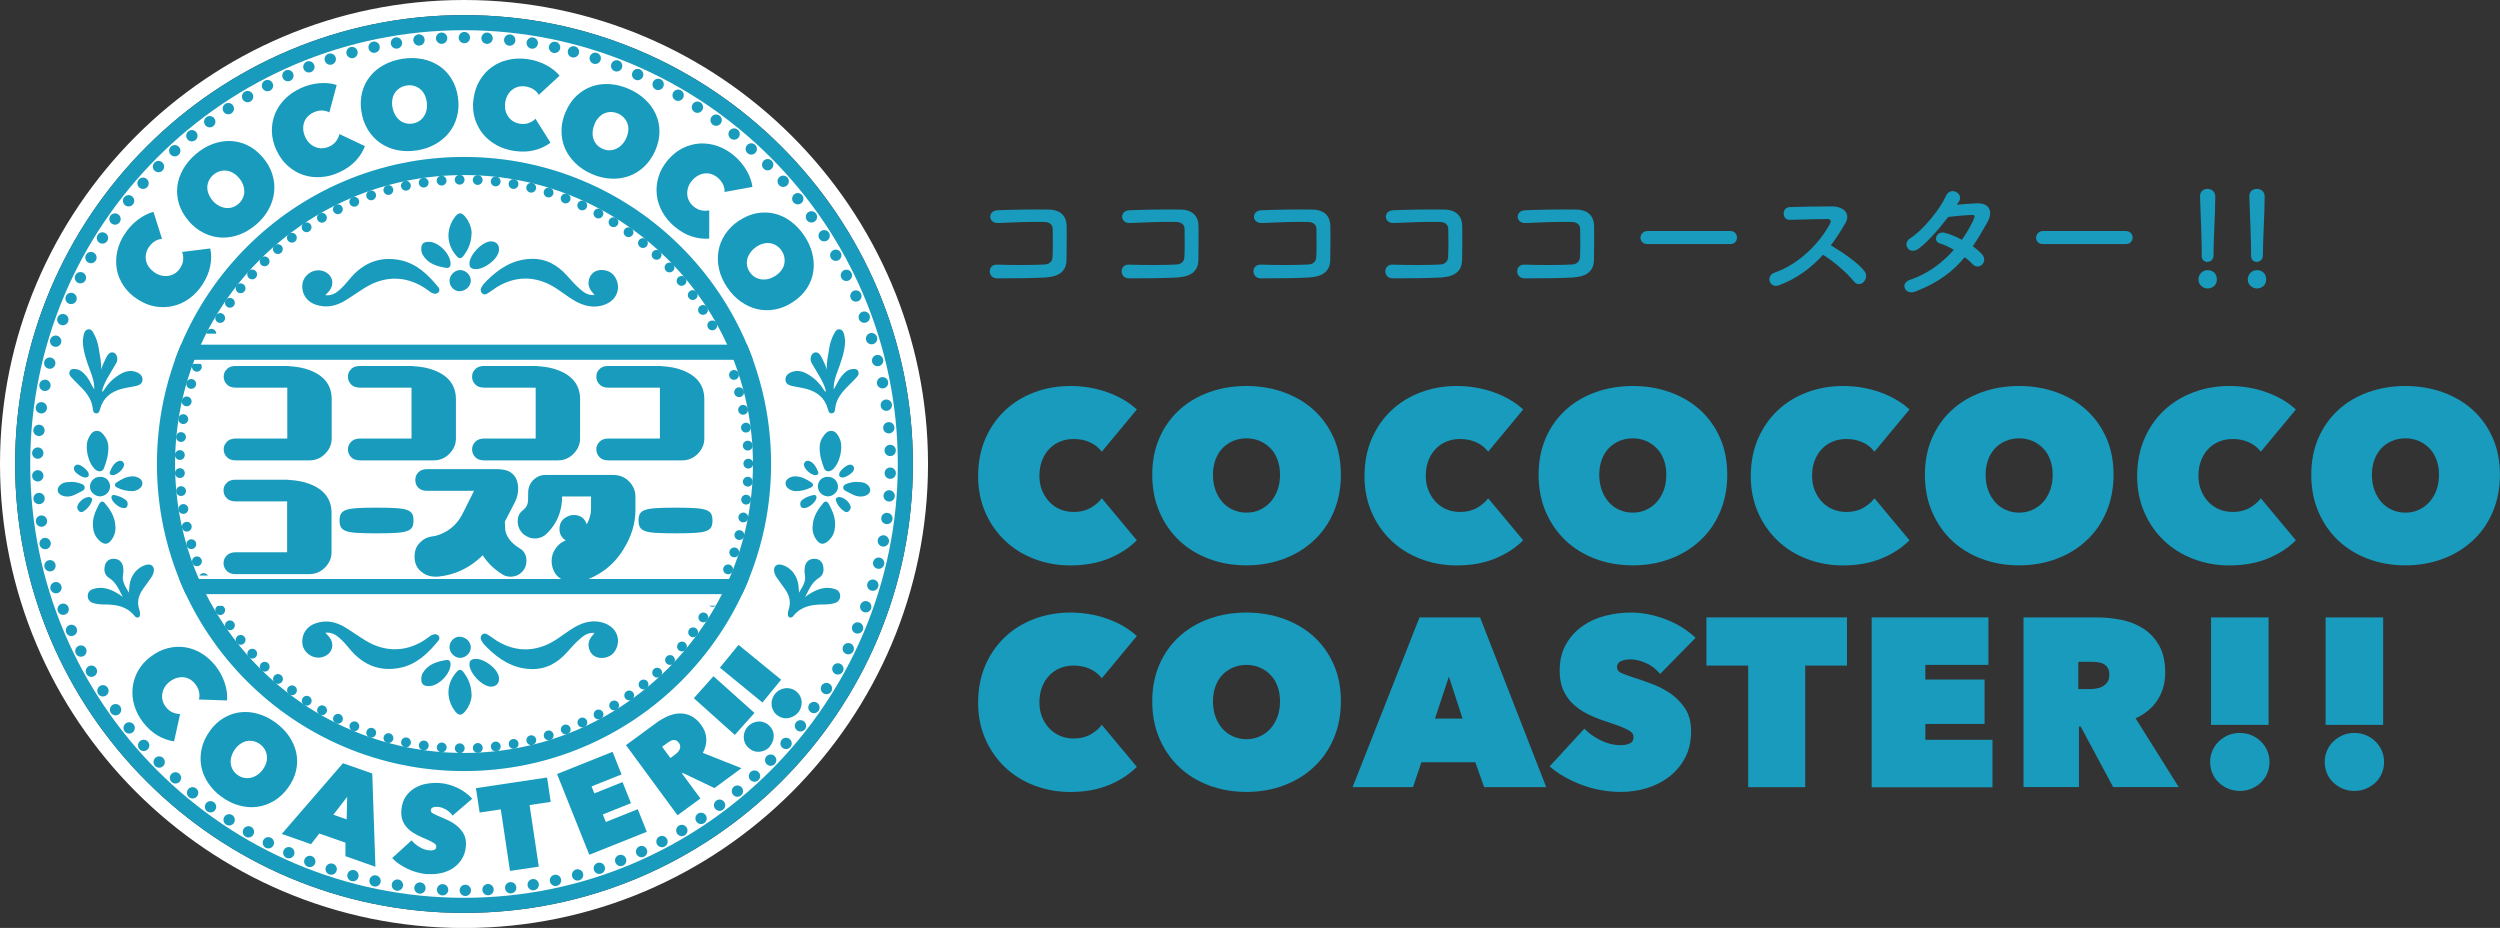 <?xml version="1.0" encoding="UTF-8"?> <svg xmlns="http://www.w3.org/2000/svg" xmlns:xlink="http://www.w3.org/1999/xlink" id="b" width="331.03" height="122.87" viewBox="0 0 331.03 122.87"><rect x="0" y="0" width="331.03" height="122.87" fill="#333333" stroke="none"/><defs><style>.g,.h,.i,.j{fill:none;}.h{stroke-dasharray:0 2.39;stroke-width:1.3px;}.h,.j{stroke:#189bbc;stroke-linecap:round;stroke-linejoin:round;}.i{stroke:#fff;stroke-miterlimit:10;stroke-width:4px;}.j{stroke-dasharray:0 3.01;stroke-width:1.5px;}.k{fill:#fff;}.l{fill:#189bbc;}.m{clip-path:url(#d);}</style><clipPath id="d"><circle class="g" cx="61.44" cy="61.44" r="40.66"></circle></clipPath></defs><g id="c"><path class="l" d="M138.57,36.74c-1.85.1-4.73.12-6.53.12-1.31,0-1.31-1.87-.02-1.82,1.87.07,5.04.07,6.34-.02.52-.04.98-.33,1.01-.98.05-1.05.05-2.83.02-3.74-.02-.58-.44-.89-1.1-.91-1.54-.05-4.29.05-6.11.14-1.36.07-1.43-1.64-.09-1.69,1.92-.09,5.06-.12,6.81-.09,1.73.04,2.34,1.06,2.34,2.23,0,1.06.02,2.92-.02,4.47-.03,1.68-1.33,2.2-2.65,2.27Z"></path><path class="l" d="M156.03,36.74c-1.85.1-4.73.12-6.53.12-1.31,0-1.31-1.87-.02-1.82,1.87.07,5.04.07,6.34-.02.52-.04.98-.33,1.01-.98.05-1.05.05-2.83.02-3.74-.02-.58-.44-.89-1.1-.91-1.54-.05-4.29.05-6.11.14-1.36.07-1.43-1.64-.09-1.69,1.92-.09,5.06-.12,6.81-.09,1.73.04,2.34,1.06,2.34,2.23,0,1.06.02,2.92-.02,4.47-.03,1.68-1.33,2.2-2.65,2.27Z"></path><path class="l" d="M173.49,36.74c-1.85.1-4.73.12-6.53.12-1.31,0-1.31-1.87-.02-1.82,1.87.07,5.04.07,6.34-.02.52-.04.98-.33,1.01-.98.05-1.05.05-2.83.02-3.74-.02-.58-.44-.89-1.1-.91-1.54-.05-4.29.05-6.11.14-1.36.07-1.43-1.64-.09-1.69,1.92-.09,5.06-.12,6.81-.09,1.73.04,2.34,1.06,2.34,2.23,0,1.06.02,2.92-.02,4.47-.03,1.68-1.33,2.2-2.65,2.27Z"></path><path class="l" d="M190.95,36.74c-1.85.1-4.73.12-6.53.12-1.31,0-1.31-1.87-.02-1.82,1.87.07,5.04.07,6.34-.02.52-.04.98-.33,1.01-.98.05-1.05.05-2.83.02-3.74-.02-.58-.44-.89-1.1-.91-1.54-.05-4.29.05-6.11.14-1.36.07-1.43-1.64-.09-1.69,1.92-.09,5.06-.12,6.81-.09,1.73.04,2.34,1.06,2.34,2.23,0,1.06.02,2.92-.02,4.47-.03,1.68-1.33,2.2-2.65,2.27Z"></path><path class="l" d="M208.41,36.74c-1.85.1-4.73.12-6.53.12-1.31,0-1.31-1.87-.02-1.82,1.87.07,5.04.07,6.34-.02.52-.04.98-.33,1.01-.98.05-1.05.05-2.83.02-3.74-.02-.58-.44-.89-1.1-.91-1.54-.05-4.29.05-6.11.14-1.36.07-1.43-1.64-.09-1.69,1.92-.09,5.06-.12,6.81-.09,1.73.04,2.34,1.06,2.34,2.23,0,1.06.02,2.92-.02,4.47-.03,1.68-1.33,2.2-2.65,2.27Z"></path><path class="l" d="M218.15,32.32c-.63,0-.93-.42-.93-.84s.33-.89.93-.89h10.96c.59,0,.89.44.89.87s-.3.86-.89.86h-10.96Z"></path><path class="l" d="M235.58,37.77c-1.27.47-1.87-1.24-.56-1.69,3.18-1.1,5.94-3.89,7.31-6.49.16-.3.09-.58-.3-.58-1.1-.02-3.51.07-5.04.1-1.05.04-1.12-1.64,0-1.69,1.27-.05,3.84-.09,5.6-.09,1.57,0,2.46,1,1.78,2.18-.59,1.03-1.22,2.03-1.94,2.97,1.45.87,3.67,2.34,4.47,3.46.7.98-.61,2.34-1.43,1.31-.85-1.06-2.65-2.65-4.08-3.51-1.54,1.71-3.42,3.12-5.81,4.03Z"></path><path class="l" d="M253.63,38.6c-1.4.54-2.08-1.1-.75-1.54,2.41-.8,4.35-2.3,5.83-3.98-.63-.38-1.27-.68-1.83-.84-.98-.26-.52-1.75.7-1.4.65.17,1.43.51,2.2.91.59-.84,1.08-1.69,1.47-2.5.33-.72.26-.8-.19-.79-.7.02-2.5.19-3.09.26-1.22,1.61-2.83,3.44-4,4.26-1.17.8-2.2-.71-1.01-1.45,1.69-1.05,4.03-4,4.66-5.5.61-1.48,2.41-.4,1.8.61-.09.14-.19.3-.31.47.85-.07,1.82-.16,2.65-.19,1.8-.05,2.11,1.2,1.43,2.44-.65,1.17-1.29,2.25-1.97,3.25.49.35.94.72,1.26,1.1.4.47.28,1.03-.03,1.33-.31.3-.84.38-1.24-.05-.26-.28-.63-.61-1.05-.94-1.55,1.87-3.51,3.39-6.51,4.54Z"></path><path class="l" d="M270.53,32.32c-.63,0-.93-.42-.93-.84s.33-.89.93-.89h10.96c.59,0,.89.44.89.87s-.3.86-.89.86h-10.96Z"></path><path class="l" d="M292.32,38.2c-.63,0-1.22-.52-1.22-1.19,0-.63.47-1.24,1.22-1.24.68,0,1.22.44,1.22,1.24,0,.86-.73,1.19-1.22,1.19ZM291.54,33.87v-.47c0-1.54-.14-4.7-.23-7.38v-.05c0-.65.49-.96.99-.96s1.03.33,1.03,1.01c0,2.04-.23,5.83-.23,7.44v.3c.02.77-.59.92-.82.92-.38,0-.75-.26-.75-.8Z"></path><path class="l" d="M298.85,38.2c-.63,0-1.22-.52-1.22-1.19,0-.63.47-1.24,1.22-1.24.68,0,1.22.44,1.22,1.24,0,.86-.73,1.19-1.22,1.19ZM298.07,33.87v-.47c0-1.54-.14-4.7-.23-7.38v-.05c0-.65.49-.96,1-.96s1.03.33,1.03,1.01c0,2.04-.23,5.83-.23,7.44v.3c.02.77-.59.92-.82.92-.38,0-.75-.26-.75-.8Z"></path><path class="l" d="M129.52,62.99c0-1.8.32-3.43.95-4.89s1.5-2.71,2.6-3.75c1.1-1.04,2.4-1.84,3.89-2.4,1.49-.56,3.08-.84,4.78-.84s3.38.28,4.92.84c1.55.56,2.84,1.32,3.87,2.27l-4.64,5.59c-.42-.55-.95-.97-1.59-1.25-.64-.29-1.34-.43-2.13-.43-.64,0-1.23.11-1.78.33-.55.22-1.03.54-1.44.97-.41.42-.74.94-.97,1.54-.23.6-.35,1.28-.35,2.02s.12,1.4.37,1.99c.24.58.57,1.08.98,1.51.41.42.89.75,1.44.97.55.22,1.13.33,1.75.33.87,0,1.61-.18,2.24-.54.62-.36,1.12-.78,1.48-1.27l4.64,5.56c-1.02,1.02-2.27,1.83-3.75,2.43-1.48.6-3.17.9-5.05.9-1.69,0-3.29-.29-4.78-.86-1.49-.57-2.79-1.38-3.89-2.43-1.1-1.05-1.97-2.3-2.6-3.75s-.95-3.06-.95-4.84Z"></path><path class="l" d="M152.57,62.86c0-1.8.32-3.42.95-4.87s1.51-2.68,2.62-3.7c1.11-1.02,2.43-1.8,3.95-2.35,1.52-.55,3.18-.83,4.95-.83s3.43.28,4.95.83c1.52.55,2.85,1.33,3.97,2.35,1.12,1.02,2,2.25,2.64,3.7.64,1.45.95,3.08.95,4.87s-.32,3.44-.95,4.92c-.63,1.48-1.51,2.75-2.64,3.79-1.12,1.05-2.45,1.86-3.97,2.43-1.52.57-3.18.86-4.95.86s-3.43-.29-4.95-.86c-1.52-.57-2.84-1.38-3.95-2.43s-1.98-2.31-2.62-3.79c-.64-1.48-.95-3.12-.95-4.92ZM160.61,62.86c0,.74.11,1.42.33,2.03.22.61.53,1.14.92,1.59.39.44.86.79,1.41,1.03.55.24,1.14.37,1.78.37s1.22-.12,1.76-.37,1.01-.59,1.41-1.03c.4-.44.71-.97.94-1.59.22-.61.33-1.29.33-2.03s-.11-1.38-.33-1.98c-.22-.6-.53-1.11-.94-1.52-.4-.41-.87-.74-1.41-.97-.54-.23-1.13-.35-1.76-.35s-1.23.12-1.78.35c-.55.23-1.02.56-1.41.97-.39.41-.7.92-.92,1.52s-.33,1.27-.33,1.98Z"></path><path class="l" d="M180.68,62.99c0-1.8.32-3.43.95-4.89s1.5-2.71,2.6-3.75c1.1-1.04,2.4-1.84,3.89-2.4,1.49-.56,3.08-.84,4.78-.84s3.38.28,4.92.84c1.55.56,2.84,1.32,3.87,2.27l-4.64,5.59c-.42-.55-.95-.97-1.59-1.25-.64-.29-1.34-.43-2.13-.43-.64,0-1.23.11-1.78.33-.55.22-1.03.54-1.44.97-.41.42-.74.94-.97,1.54-.23.6-.35,1.28-.35,2.02s.12,1.4.37,1.99c.24.58.57,1.08.98,1.51.41.42.89.75,1.44.97.55.22,1.13.33,1.75.33.87,0,1.61-.18,2.24-.54.62-.36,1.12-.78,1.48-1.27l4.64,5.56c-1.02,1.02-2.27,1.83-3.75,2.43-1.48.6-3.17.9-5.05.9-1.69,0-3.29-.29-4.78-.86-1.49-.57-2.79-1.38-3.89-2.43-1.1-1.05-1.97-2.3-2.6-3.75s-.95-3.06-.95-4.84Z"></path><path class="l" d="M203.73,62.86c0-1.8.32-3.42.95-4.87s1.51-2.68,2.62-3.7c1.11-1.02,2.43-1.8,3.95-2.35,1.52-.55,3.18-.83,4.95-.83s3.43.28,4.95.83c1.52.55,2.85,1.33,3.97,2.35,1.12,1.02,2,2.25,2.64,3.7.64,1.45.95,3.08.95,4.87s-.32,3.44-.95,4.92c-.63,1.48-1.51,2.75-2.64,3.79-1.12,1.05-2.45,1.86-3.97,2.43-1.52.57-3.18.86-4.95.86s-3.43-.29-4.95-.86c-1.52-.57-2.84-1.38-3.95-2.43s-1.98-2.31-2.62-3.79c-.64-1.48-.95-3.12-.95-4.92ZM211.76,62.86c0,.74.11,1.42.33,2.03.22.61.53,1.14.92,1.59.39.44.86.79,1.41,1.03.55.24,1.14.37,1.78.37s1.22-.12,1.76-.37,1.01-.59,1.41-1.03c.4-.44.71-.97.94-1.59.22-.61.33-1.29.33-2.03s-.11-1.38-.33-1.98c-.22-.6-.53-1.11-.94-1.52-.4-.41-.87-.74-1.41-.97-.54-.23-1.13-.35-1.76-.35s-1.23.12-1.78.35c-.55.23-1.02.56-1.41.97-.39.41-.7.92-.92,1.52s-.33,1.27-.33,1.98Z"></path><path class="l" d="M231.83,62.99c0-1.8.32-3.43.95-4.89s1.5-2.71,2.6-3.75c1.1-1.04,2.4-1.84,3.89-2.4,1.49-.56,3.08-.84,4.78-.84s3.38.28,4.92.84c1.55.56,2.84,1.32,3.87,2.27l-4.64,5.59c-.42-.55-.95-.97-1.59-1.25-.64-.29-1.34-.43-2.13-.43-.64,0-1.23.11-1.78.33-.55.22-1.03.54-1.44.97-.41.42-.74.94-.97,1.54-.23.6-.35,1.28-.35,2.02s.12,1.4.37,1.99c.24.58.57,1.08.98,1.51.41.42.89.75,1.44.97.55.22,1.13.33,1.75.33.87,0,1.61-.18,2.24-.54.62-.36,1.12-.78,1.48-1.27l4.64,5.56c-1.02,1.02-2.27,1.83-3.75,2.43-1.48.6-3.17.9-5.05.9-1.69,0-3.29-.29-4.78-.86-1.49-.57-2.79-1.38-3.89-2.43-1.1-1.05-1.97-2.3-2.6-3.75s-.95-3.06-.95-4.84Z"></path><path class="l" d="M254.88,62.86c0-1.8.32-3.42.95-4.87s1.51-2.68,2.62-3.7c1.11-1.02,2.43-1.8,3.95-2.35,1.52-.55,3.18-.83,4.95-.83s3.43.28,4.95.83c1.52.55,2.85,1.33,3.97,2.35,1.12,1.02,2,2.25,2.64,3.7.64,1.45.95,3.08.95,4.87s-.32,3.44-.95,4.92c-.63,1.48-1.51,2.75-2.64,3.79-1.12,1.05-2.45,1.86-3.97,2.43-1.52.57-3.18.86-4.95.86s-3.43-.29-4.95-.86c-1.52-.57-2.84-1.38-3.95-2.43s-1.98-2.31-2.62-3.79c-.64-1.48-.95-3.12-.95-4.92ZM262.92,62.86c0,.74.11,1.42.33,2.03.22.61.53,1.14.92,1.59.39.44.86.79,1.41,1.03.55.24,1.14.37,1.78.37s1.22-.12,1.76-.37,1.01-.59,1.41-1.03c.4-.44.71-.97.94-1.59.22-.61.33-1.29.33-2.03s-.11-1.38-.33-1.98c-.22-.6-.53-1.11-.94-1.52-.4-.41-.87-.74-1.41-.97-.54-.23-1.13-.35-1.76-.35s-1.23.12-1.78.35c-.55.23-1.02.56-1.41.97-.39.41-.7.92-.92,1.52s-.33,1.27-.33,1.98Z"></path><path class="l" d="M282.99,62.99c0-1.8.32-3.43.95-4.89s1.5-2.71,2.6-3.75c1.1-1.04,2.4-1.84,3.89-2.4,1.49-.56,3.08-.84,4.78-.84s3.38.28,4.92.84c1.55.56,2.84,1.32,3.87,2.27l-4.64,5.59c-.42-.55-.95-.97-1.59-1.25-.64-.29-1.34-.43-2.13-.43-.64,0-1.23.11-1.78.33-.55.22-1.03.54-1.44.97-.41.42-.74.94-.97,1.54-.23.6-.35,1.28-.35,2.02s.12,1.4.37,1.99c.24.58.57,1.08.98,1.51.41.42.89.75,1.44.97.55.22,1.13.33,1.75.33.87,0,1.61-.18,2.24-.54.62-.36,1.12-.78,1.48-1.27l4.64,5.56c-1.02,1.02-2.27,1.83-3.75,2.43-1.48.6-3.17.9-5.05.9-1.69,0-3.29-.29-4.78-.86-1.49-.57-2.79-1.38-3.89-2.43-1.1-1.05-1.97-2.3-2.6-3.75s-.95-3.06-.95-4.84Z"></path><path class="l" d="M306.04,62.86c0-1.8.32-3.42.95-4.87s1.51-2.68,2.62-3.7c1.11-1.02,2.43-1.8,3.95-2.35,1.52-.55,3.18-.83,4.95-.83s3.43.28,4.95.83c1.52.55,2.85,1.33,3.97,2.35,1.12,1.02,2,2.25,2.64,3.7.64,1.45.95,3.08.95,4.87s-.32,3.44-.95,4.92c-.63,1.48-1.51,2.75-2.64,3.79-1.12,1.05-2.45,1.86-3.97,2.43-1.52.57-3.18.86-4.95.86s-3.43-.29-4.95-.86c-1.52-.57-2.84-1.38-3.95-2.43s-1.98-2.31-2.62-3.79c-.64-1.48-.95-3.12-.95-4.92ZM314.07,62.86c0,.74.11,1.42.33,2.03.22.61.53,1.14.92,1.59.39.44.86.79,1.41,1.03.55.24,1.14.37,1.78.37s1.22-.12,1.76-.37,1.01-.59,1.41-1.03c.4-.44.71-.97.94-1.59.22-.61.33-1.29.33-2.03s-.11-1.38-.33-1.98c-.22-.6-.53-1.11-.94-1.52-.4-.41-.87-.74-1.41-.97-.54-.23-1.13-.35-1.76-.35s-1.23.12-1.78.35c-.55.23-1.02.56-1.41.97-.39.41-.7.92-.92,1.52s-.33,1.27-.33,1.98Z"></path><path class="l" d="M129.52,92.99c0-1.8.32-3.43.95-4.89s1.5-2.71,2.6-3.75c1.1-1.04,2.4-1.84,3.89-2.4,1.49-.56,3.08-.84,4.78-.84s3.38.28,4.92.84c1.55.56,2.84,1.32,3.87,2.27l-4.64,5.59c-.42-.55-.95-.97-1.59-1.25-.64-.29-1.34-.43-2.13-.43-.64,0-1.23.11-1.78.33-.55.22-1.03.54-1.44.97-.41.42-.74.94-.97,1.54-.23.6-.35,1.28-.35,2.02s.12,1.4.37,1.99c.24.58.57,1.08.98,1.51.41.42.89.75,1.44.97.55.22,1.13.33,1.75.33.87,0,1.61-.18,2.24-.54.62-.36,1.12-.78,1.48-1.27l4.64,5.56c-1.02,1.02-2.27,1.83-3.75,2.43-1.48.6-3.17.9-5.05.9-1.69,0-3.29-.29-4.78-.86-1.49-.57-2.79-1.38-3.89-2.43-1.1-1.05-1.97-2.3-2.6-3.75s-.95-3.06-.95-4.84Z"></path><path class="l" d="M152.57,92.86c0-1.8.32-3.42.95-4.87s1.51-2.68,2.62-3.7c1.11-1.02,2.43-1.8,3.95-2.35,1.52-.55,3.18-.83,4.95-.83s3.43.28,4.95.83c1.52.55,2.85,1.33,3.97,2.35,1.12,1.02,2,2.25,2.64,3.7.64,1.45.95,3.08.95,4.87s-.32,3.44-.95,4.92c-.63,1.48-1.51,2.75-2.64,3.79-1.12,1.05-2.45,1.86-3.97,2.43-1.52.57-3.18.86-4.95.86s-3.43-.29-4.95-.86c-1.52-.57-2.84-1.38-3.95-2.43s-1.98-2.31-2.62-3.79c-.64-1.48-.95-3.12-.95-4.92ZM160.61,92.86c0,.74.11,1.42.33,2.03.22.61.53,1.14.92,1.59.39.44.86.79,1.41,1.03.55.24,1.14.37,1.78.37s1.22-.12,1.76-.37,1.01-.59,1.41-1.03c.4-.44.71-.97.94-1.59.22-.61.33-1.29.33-2.03s-.11-1.38-.33-1.98c-.22-.6-.53-1.11-.94-1.52-.4-.41-.87-.74-1.41-.97-.54-.23-1.13-.35-1.76-.35s-1.23.12-1.78.35c-.55.23-1.02.56-1.41.97-.39.41-.7.92-.92,1.52s-.33,1.27-.33,1.98Z"></path><path class="l" d="M187.95,81.75h8.03l8.76,22.48h-8.22l-1.17-3.3h-7.14l-1.11,3.3h-8l8.86-22.48ZM191.85,89.59l-1.84,5.56h3.65l-1.81-5.56Z"></path><path class="l" d="M214.65,104.86c-.91,0-1.81-.08-2.68-.24-.88-.16-1.73-.39-2.54-.7-.82-.31-1.58-.66-2.3-1.07-.72-.41-1.37-.87-1.94-1.37l4.6-5c.53.57,1.23,1.08,2.11,1.52s1.78.67,2.72.67c.42,0,.81-.07,1.16-.22.35-.15.52-.42.52-.83,0-.21-.06-.39-.17-.54-.12-.15-.32-.3-.62-.46-.3-.16-.7-.33-1.22-.53-.52-.19-1.17-.41-1.95-.67-.76-.25-1.49-.56-2.19-.91s-1.32-.78-1.86-1.29c-.54-.51-.97-1.12-1.29-1.83-.32-.71-.48-1.56-.48-2.56,0-1.4.29-2.59.86-3.56.57-.98,1.31-1.78,2.21-2.4.9-.63,1.91-1.08,3.03-1.35,1.12-.28,2.23-.41,3.33-.41,1.48,0,2.99.29,4.52.86,1.53.57,2.88,1.4,4.05,2.48l-4.7,4.79c-.51-.63-1.13-1.12-1.87-1.44-.74-.33-1.41-.49-2-.49-.55,0-1,.08-1.33.24-.34.16-.51.42-.51.78,0,.34.17.59.52.76.35.17.92.38,1.7.63.8.25,1.65.55,2.54.89s1.71.78,2.46,1.32c.75.54,1.37,1.2,1.86,1.98.49.78.73,1.76.73,2.92,0,1.35-.27,2.54-.81,3.54-.54,1.01-1.25,1.84-2.13,2.51s-1.87,1.16-2.97,1.49c-1.1.33-2.22.49-3.37.49Z"></path><path class="l" d="M239.04,104.23h-7.56v-16.1h-5.53v-6.38h18.61v6.38h-5.53v16.1Z"></path><path class="l" d="M247.83,81.75h15.46v6.29h-8.35v1.94h7.84v5.88h-7.84v2.1h8.89v6.29h-16v-22.48Z"></path><path class="l" d="M267.93,81.75h9.69c1.1,0,2.2.11,3.29.33,1.09.22,2.06.61,2.92,1.17.86.56,1.55,1.31,2.08,2.25.53.94.79,2.12.79,3.54s-.34,2.59-1.01,3.64-1.65,1.86-2.91,2.43l5.71,9.11h-8.68l-4.31-8.03h-.22v8.03h-7.34v-22.48ZM275.21,91.24h1.48c.25,0,.53-.02.83-.06.3-.04.59-.13.85-.27.26-.14.48-.33.66-.57.18-.24.27-.57.27-.97s-.07-.72-.22-.95c-.15-.23-.34-.41-.57-.52-.23-.12-.48-.19-.76-.22-.27-.03-.52-.05-.76-.05h-1.8v3.62Z"></path><path class="l" d="M296.58,104.73c-.55,0-1.06-.1-1.54-.3-.48-.2-.89-.47-1.25-.81-.36-.34-.64-.74-.84-1.21-.2-.47-.3-.97-.3-1.52s.1-1.03.3-1.49c.2-.47.48-.87.84-1.22.36-.35.78-.62,1.25-.83.48-.2.99-.3,1.54-.3s1.06.1,1.54.3c.48.2.89.48,1.25.83.36.35.64.76.84,1.22s.3.96.3,1.49-.1,1.06-.3,1.52-.48.87-.84,1.21c-.36.34-.78.61-1.25.81-.48.2-.99.3-1.54.3ZM292.77,81.75h7.62v14.23h-7.62v-14.23Z"></path><path class="l" d="M311.75,104.73c-.55,0-1.06-.1-1.54-.3-.48-.2-.89-.47-1.25-.81-.36-.34-.64-.74-.84-1.21-.2-.47-.3-.97-.3-1.52s.1-1.03.3-1.49c.2-.47.48-.87.84-1.22.36-.35.78-.62,1.25-.83.48-.2.99-.3,1.54-.3s1.06.1,1.54.3c.48.2.89.48,1.25.83.36.35.64.76.84,1.22s.3.96.3,1.49-.1,1.06-.3,1.52-.48.87-.84,1.21c-.36.34-.78.61-1.25.81-.48.2-.99.3-1.54.3ZM307.94,81.75h7.62v14.23h-7.62v-14.23Z"></path><path class="k" d="M61.44,2c32.83,0,59.44,26.61,59.44,59.44s-26.61,59.44-59.44,59.44S2,94.26,2,61.44,28.61,2,61.44,2M61.44,0C27.56,0,0,27.56,0,61.44s27.56,61.44,61.44,61.44,61.44-27.56,61.44-61.44S95.31,0,61.44,0h0Z"></path><path class="k" d="M61.44,119.87c-32.22,0-58.44-26.21-58.44-58.44S29.22,3,61.44,3s58.44,26.21,58.44,58.44-26.21,58.44-58.44,58.44Z"></path><path class="l" d="M61.44,4c31.67,0,57.44,25.77,57.44,57.44s-25.77,57.44-57.44,57.44S4,93.11,4,61.44,29.77,4,61.44,4M61.44,2C28.61,2,2,28.61,2,61.44s26.61,59.44,59.44,59.44,59.44-26.61,59.44-59.44S94.26,2,61.44,2h0Z"></path><g class="m"><g id="e"><circle class="h" cx="61.44" cy="61.44" r="37.64" transform="translate(-23.12 81.4) rotate(-58.28)"></circle></g><rect class="i" x="14.08" y="46.18" width="94.14" height="32.03"></rect><path class="l" d="M106.23,47.64v29.03H16.08v-29.03h90.14M108.23,45.64H14.08v33.03h94.14v-33.03h0Z"></path><path class="l" d="M38.19,48.48c1.13.06,2.07.24,2.85.55,1.92.74,2.88,2.01,2.88,3.84v5.19c0,.78-.3,1.46-.89,2.05-.57.57-1.26.85-2.05.85h-9.76c-.5,0-.89-.13-1.16-.41-.3-.3-.44-.65-.44-1.05s.15-.72.44-1.02c.28-.28.67-.41,1.16-.41h6.82v-6.74h-6.82c-.52,0-.92-.15-1.16-.41-.3-.29-.44-.63-.44-1.05s.15-.74.44-1c.24-.28.65-.41,1.16-.41h6.97Z"></path><path class="l" d="M54.64,48.48c1.13.06,2.07.24,2.85.55,1.92.74,2.88,2.01,2.88,3.84v5.19c0,.78-.3,1.46-.89,2.05-.57.57-1.26.85-2.05.85h-9.76c-.5,0-.89-.13-1.16-.41-.3-.3-.44-.65-.44-1.05s.15-.72.44-1.02c.28-.28.67-.41,1.16-.41h6.82v-6.74h-6.82c-.52,0-.92-.15-1.16-.41-.3-.29-.44-.63-.44-1.05s.15-.74.44-1c.24-.28.65-.41,1.16-.41h6.97Z"></path><path class="l" d="M71.08,48.48c1.13.06,2.07.24,2.85.55,1.92.74,2.88,2.01,2.88,3.84v5.19c0,.78-.3,1.46-.89,2.05-.57.57-1.26.85-2.05.85h-9.76c-.5,0-.89-.13-1.16-.41-.3-.3-.44-.65-.44-1.05s.15-.72.44-1.02c.28-.28.67-.41,1.16-.41h6.82v-6.74h-6.82c-.52,0-.92-.15-1.16-.41-.3-.29-.44-.63-.44-1.05s.15-.74.44-1c.24-.28.65-.41,1.16-.41h6.97Z"></path><path class="l" d="M87.53,48.48c1.13.06,2.07.24,2.85.55,1.92.74,2.88,2.01,2.88,3.84v5.19c0,.78-.3,1.46-.89,2.05-.57.57-1.26.85-2.05.85h-9.76c-.5,0-.89-.13-1.16-.41-.3-.3-.44-.65-.44-1.05s.15-.72.44-1.02c.28-.28.67-.41,1.16-.41h6.82v-6.74h-6.82c-.52,0-.92-.15-1.16-.41-.3-.29-.44-.63-.44-1.05s.15-.74.44-1c.24-.28.65-.41,1.16-.41h6.97Z"></path><path class="l" d="M38.17,63.54c1.13.06,2.07.24,2.85.55,1.92.74,2.88,2.01,2.88,3.84v5.19c0,.78-.3,1.46-.89,2.05-.57.57-1.26.85-2.05.85h-9.76c-.5,0-.89-.13-1.16-.41-.3-.3-.44-.65-.44-1.05s.15-.72.44-1.02c.28-.28.67-.41,1.16-.41h6.82v-6.74h-6.82c-.52,0-.92-.15-1.16-.41-.3-.29-.44-.63-.44-1.05s.15-.74.44-1c.24-.28.65-.41,1.16-.41h6.97Z"></path><path class="l" d="M47.31,70.56c-.65-.04-1.15-.11-1.48-.24-.35-.13-.58-.3-.69-.52-.12-.22-.18-.52-.18-.89,0-.35.06-.65.18-.87.11-.2.33-.39.69-.52.33-.11.83-.2,1.48-.24.64-.04,1.49-.06,2.55-.06s1.9.02,2.55.06c.66.04,1.15.13,1.48.24.33.13.57.3.69.52.12.24.17.52.17.87,0,.37-.05.67-.17.89-.12.22-.35.41-.69.52-.33.13-.82.2-1.48.24-.65.04-1.5.06-2.55.06s-1.92-.02-2.55-.06Z"></path><path class="l" d="M69.7,74.31c0,.37-.09.74-.31,1.09-.44.63-1.03.96-1.79.96-.42,0-.79-.11-1.09-.31-1.11-.7-1.96-1.53-2.59-2.53-1.7,1.68-3.68,2.62-5.91,2.83-.83.05-1.5-.11-2.05-.52-.72-.48-1.07-1.2-1.07-2.14,0-.7.2-1.29.65-1.77.48-.52,1.03-.81,1.68-.89.44-.04.96-.2,1.52-.48,1.11-.54,1.98-1.42,2.57-2.64l1.46-2.92h-6.21c-.5,0-.89-.13-1.15-.39-.3-.29-.42-.65-.42-1.05s.13-.74.42-1.02c.26-.28.65-.41,1.15-.41h9.17c.65,0,1.18.09,1.59.26.87.42,1.29,1.2,1.29,2.37,0,.57-.15,1.15-.43,1.74l-1.33,2.57.02.79c.04,1.05.67,1.96,1.88,2.72.65.35.96.94.96,1.75Z"></path><path class="l" d="M83.27,63.72c.57.57.87,1.26.87,2.03v1.77c0,1.77-.52,3.47-1.53,5.12-1.31,2.2-3.25,3.66-5.8,4.42-.24.07-.52.11-.83.11-.65,0-1.22-.18-1.74-.55-.54-.33-.89-.83-1.09-1.52-.07-.24-.11-.52-.11-.83,0-.59.17-1.13.52-1.63.31-.48.76-.85,1.35-1.09-.55-.33-.83-.85-.83-1.52,0-.54.17-.96.52-1.29.44-.37.89-.55,1.35-.55.89,0,1.46.41,1.74,1.24.37-.67.57-1.33.57-2.01v-1.68h-3.83c0,1.92-.65,3.53-1.94,4.82-.46.5-1.04.74-1.7.74-.5,0-.98-.18-1.46-.55-.52-.48-.78-1.05-.78-1.72,0-.59.2-1.07.61-1.4.41-.31.65-.65.72-1.02.04-.15.06-.61.06-1.4,0-.63.22-1.16.65-1.64.5-.46,1.02-.68,1.59-.68h9.02c.83,0,1.52.28,2.09.85Z"></path><path class="l" d="M86.9,70.56c-.65-.04-1.15-.11-1.48-.24-.35-.13-.58-.3-.69-.52-.12-.22-.18-.52-.18-.89,0-.35.06-.65.18-.87.11-.2.33-.39.69-.52.33-.11.83-.2,1.48-.24.64-.04,1.49-.06,2.55-.06s1.9.02,2.55.06c.66.04,1.15.13,1.48.24.33.13.57.3.69.52.12.24.17.52.17.87,0,.37-.05.67-.17.89-.12.22-.35.41-.69.52-.33.13-.82.2-1.48.24-.65.04-1.5.06-2.55.06s-1.92-.02-2.55-.06Z"></path></g><g id="f"><circle class="j" cx="61.44" cy="61.44" r="56.46" transform="translate(-13.71 105.05) rotate(-75.13)"></circle></g><path class="l" d="M61.44,23.18c21.1,0,38.26,17.16,38.26,38.26s-17.16,38.26-38.26,38.26-38.26-17.16-38.26-38.26S40.34,23.18,61.44,23.18M61.44,20.78c-22.46,0-40.66,18.2-40.66,40.66s18.2,40.66,40.66,40.66,40.66-18.2,40.66-40.66-18.2-40.66-40.66-40.66h0Z"></path><path class="l" d="M19.93,86.97c.73-.56,1.49-.95,2.28-1.14.79-.2,1.57-.24,2.33-.12.76.12,1.49.4,2.19.83.69.43,1.31.99,1.84,1.67.54.7.94,1.46,1.2,2.26s.35,1.56.29,2.28l-3.72-.13c.09-.34.09-.69.01-1.04-.08-.35-.25-.68-.49-1-.2-.26-.43-.46-.69-.62-.26-.15-.54-.25-.84-.28-.3-.03-.61,0-.93.09-.32.09-.63.26-.93.49-.3.23-.53.49-.69.77-.16.28-.26.57-.3.87-.04.3-.02.6.06.89.08.29.22.56.41.81.27.35.58.6.92.74.34.14.67.21.98.2l-.8,3.62c-.73-.09-1.45-.35-2.16-.76-.71-.41-1.36-1-1.95-1.76-.53-.69-.91-1.42-1.15-2.21-.24-.78-.31-1.56-.23-2.34.08-.78.31-1.52.7-2.23.39-.71.94-1.34,1.67-1.9Z"></path><path class="l" d="M27.79,96.78c.54-.75,1.16-1.32,1.86-1.73.7-.41,1.43-.66,2.2-.74.77-.09,1.55-.01,2.34.22.8.23,1.56.61,2.3,1.15.74.54,1.34,1.15,1.8,1.83.46.69.78,1.41.94,2.17.16.76.15,1.54-.02,2.33-.17.79-.53,1.56-1.07,2.3-.54.75-1.17,1.33-1.88,1.75-.71.42-1.45.68-2.23.78-.78.1-1.57.03-2.38-.19-.8-.22-1.57-.6-2.31-1.14-.74-.54-1.33-1.15-1.79-1.85-.46-.7-.76-1.43-.9-2.2-.14-.77-.12-1.55.06-2.36.18-.8.55-1.58,1.09-2.32ZM31.12,99.2c-.22.31-.38.62-.47.94-.09.32-.13.63-.1.93.03.3.12.59.27.85.15.27.36.5.63.69.26.19.54.32.84.38.3.06.6.06.9,0,.3-.06.59-.19.87-.37.28-.19.53-.43.75-.74.22-.3.37-.61.46-.92.09-.32.11-.62.07-.91-.04-.29-.14-.57-.29-.83-.15-.26-.36-.49-.62-.68-.26-.19-.54-.32-.84-.39-.3-.07-.59-.08-.88-.03-.29.05-.57.17-.84.35-.27.18-.52.42-.74.72Z"></path><path class="l" d="M45.41,101.06l3.88,1.36.42,12.35-3.97-1.4v-1.79s-3.46-1.21-3.46-1.21l-1.1,1.41-3.87-1.36,8.1-9.36ZM45.97,105.51l-1.83,2.37,1.76.62.07-2.99Z"></path><path class="l" d="M56.62,115.76c-.46-.04-.92-.12-1.36-.24s-.86-.27-1.27-.46c-.4-.19-.78-.41-1.13-.65-.35-.24-.66-.5-.93-.79l2.57-2.35c.24.31.58.6,1.01.87.43.26.88.42,1.36.46.22.02.42,0,.6-.06.18-.06.29-.19.3-.4,0-.11-.01-.2-.07-.28-.05-.08-.15-.17-.3-.26-.14-.09-.34-.2-.6-.32-.26-.12-.58-.26-.97-.43-.38-.16-.74-.35-1.08-.56-.34-.21-.64-.46-.89-.74-.25-.28-.45-.61-.58-.99-.13-.38-.18-.82-.13-1.33.06-.71.26-1.31.59-1.78.33-.47.74-.85,1.23-1.13.49-.28,1.02-.47,1.61-.56.58-.09,1.16-.12,1.72-.07.76.06,1.51.28,2.27.63.76.36,1.41.84,1.96,1.44l-2.61,2.24c-.23-.35-.53-.62-.89-.82-.36-.2-.7-.31-1-.34-.28-.02-.51,0-.69.06-.18.07-.28.19-.29.37-.01.17.06.31.23.41.17.1.45.24.84.4.4.17.82.35,1.26.56.44.21.84.47,1.2.78s.65.67.86,1.09c.21.42.3.93.25,1.52-.06.69-.25,1.28-.57,1.77-.32.49-.72.88-1.19,1.19-.48.3-1,.51-1.58.63-.58.12-1.16.16-1.74.11Z"></path><path class="l" d="M71.36,114.75l-3.83.57-1.22-8.15-2.8.42-.49-3.23,9.42-1.41.48,3.23-2.8.42,1.22,8.15Z"></path><path class="l" d="M73.76,102.49l7.35-2.94,1.19,2.99-3.97,1.59.37.92,3.73-1.49,1.12,2.79-3.73,1.49.4,1,4.23-1.69,1.19,2.99-7.61,3.04-4.27-10.69Z"></path><path class="l" d="M82.88,98.67l4-2.94c.45-.33.94-.62,1.46-.86s1.04-.37,1.56-.4c.52-.03,1.04.07,1.54.3.5.23.97.63,1.4,1.22.42.57.65,1.17.68,1.81.04.64-.12,1.27-.46,1.89l5.12,2.03-3.58,2.63-4.21-2.01-.09.07,2.44,3.32-3.03,2.22-6.82-9.28ZM88.76,100.38l.61-.45c.1-.08.21-.17.33-.28.11-.11.2-.23.27-.37.07-.14.1-.28.1-.44,0-.15-.06-.32-.18-.48-.12-.17-.25-.27-.38-.33-.13-.05-.26-.07-.39-.04-.13.02-.26.07-.38.14-.12.07-.23.14-.33.21l-.74.54,1.1,1.49Z"></path><path class="l" d="M91.87,92.45l2.6-2.91,5.43,4.86-2.6,2.91-5.43-4.86ZM101.95,98.85c-.19.21-.4.37-.64.49-.24.11-.48.18-.74.2-.25.02-.5,0-.75-.09-.25-.08-.47-.22-.69-.41-.2-.18-.36-.39-.47-.62-.11-.24-.17-.48-.18-.74-.01-.26.03-.51.11-.76.09-.25.22-.48.41-.69s.4-.37.64-.49c.24-.11.49-.18.74-.2.26-.02.51.01.75.1.25.08.47.21.67.39.21.19.37.4.48.63.11.24.17.48.17.73,0,.25-.03.5-.12.75-.09.25-.22.48-.41.69Z"></path><path class="l" d="M95.32,88.41l2.47-3.02,5.64,4.61-2.47,3.02-5.64-4.61ZM105.67,94.35c-.18.22-.38.39-.62.51-.23.12-.48.2-.73.24-.25.03-.5.01-.75-.06-.25-.07-.48-.2-.7-.37-.21-.17-.37-.37-.49-.6-.12-.23-.19-.47-.21-.73-.02-.26,0-.51.08-.76.08-.25.2-.49.38-.71.18-.22.38-.39.62-.51s.48-.2.73-.23c.25-.03.51,0,.76.06.25.07.48.19.69.36.22.18.39.38.51.61.12.23.19.47.21.72.02.25-.01.51-.09.76-.07.25-.2.49-.38.71Z"></path><path class="l" d="M18.23,39.64c-.78-.5-1.4-1.1-1.86-1.79-.46-.69-.76-1.41-.9-2.18-.14-.77-.12-1.56.05-2.36s.5-1.58.98-2.31c.49-.75,1.07-1.39,1.75-1.9.68-.51,1.37-.86,2.07-1.05l1.13,3.58c-.36.03-.69.14-.99.34-.3.2-.56.46-.78.8-.18.28-.3.56-.35.87-.06.3-.05.6.01.9.07.3.2.58.4.85.2.27.46.51.78.72.32.21.64.34.96.4.32.06.63.06.93,0,.3-.06.57-.18.83-.36.25-.18.46-.4.63-.67.24-.38.38-.75.39-1.12.02-.37-.03-.71-.14-1l3.72-.46c.16.73.16,1.5,0,2.31-.15.81-.5,1.63-1.02,2.45-.48.74-1.05,1.35-1.71,1.84-.67.49-1.38.82-2.15,1.01-.76.18-1.55.21-2.36.08-.81-.13-1.6-.45-2.37-.95Z"></path><path class="l" d="M24.99,29.26c-.61-.7-1.03-1.45-1.28-2.23-.24-.78-.32-1.56-.23-2.33.09-.77.34-1.53.75-2.26.41-.73.96-1.4,1.66-2,.69-.6,1.43-1.05,2.22-1.35.78-.3,1.56-.44,2.35-.42.78.02,1.54.2,2.28.55.74.35,1.41.88,2.02,1.58.61.7,1.04,1.45,1.29,2.25.25.79.34,1.59.25,2.38-.08.79-.33,1.55-.73,2.29-.4.74-.95,1.41-1.65,2.01-.7.6-1.44,1.05-2.23,1.34-.79.29-1.58.42-2.37.39-.79-.04-1.56-.23-2.31-.6-.75-.37-1.43-.9-2.04-1.6ZM28.13,26.54c.25.29.52.52.82.68.29.16.59.27.9.31.3.04.6.02.9-.07s.57-.25.82-.46c.25-.22.44-.46.57-.74.13-.28.2-.57.21-.88,0-.31-.05-.62-.17-.94-.12-.31-.31-.62-.56-.91-.24-.28-.51-.5-.8-.66-.29-.16-.59-.25-.88-.28-.3-.02-.59,0-.88.1-.29.09-.56.25-.81.46-.25.21-.44.46-.58.74-.13.28-.21.56-.22.86-.01.29.04.6.16.91.12.31.3.61.54.89Z"></path><path class="l" d="M36.61,19.91c-.39-.85-.59-1.68-.61-2.5-.02-.82.12-1.6.41-2.32.29-.73.73-1.38,1.31-1.97.58-.59,1.27-1.06,2.06-1.43.82-.38,1.65-.6,2.49-.67.85-.07,1.62,0,2.31.23l-.97,3.63c-.32-.17-.66-.25-1.02-.25-.36,0-.72.09-1.09.26-.3.14-.55.32-.76.54-.21.22-.37.48-.47.77-.1.29-.14.6-.12.93.02.33.11.67.27,1.02.16.35.36.63.6.85.24.22.5.38.79.49.29.11.58.16.89.14.31-.02.6-.09.89-.22.41-.19.72-.43.93-.74.22-.31.35-.61.42-.92l3.38,1.6c-.26.7-.67,1.35-1.23,1.95s-1.29,1.11-2.18,1.52c-.8.37-1.61.58-2.43.63-.82.05-1.61-.04-2.35-.3-.75-.25-1.42-.65-2.03-1.2-.61-.54-1.11-1.23-1.5-2.07Z"></path><path class="l" d="M47.85,14.76c-.14-.92-.1-1.78.11-2.57s.56-1.49,1.05-2.09c.49-.61,1.1-1.11,1.84-1.51.74-.4,1.56-.67,2.47-.81.91-.14,1.78-.12,2.6.04.82.16,1.56.46,2.21.89.65.43,1.2,1,1.63,1.69.44.69.73,1.5.87,2.42.14.92.1,1.78-.11,2.59s-.56,1.52-1.05,2.14c-.49.62-1.11,1.14-1.84,1.55-.74.41-1.56.69-2.47.82-.91.14-1.78.12-2.6-.05-.82-.17-1.56-.49-2.21-.94-.65-.45-1.19-1.03-1.63-1.74-.44-.71-.73-1.52-.87-2.44ZM51.96,14.14c.06.38.17.72.33,1.01.16.3.36.54.59.74.23.2.5.34.8.42s.61.1.94.05c.33-.05.62-.16.87-.32.26-.17.47-.38.64-.64.17-.26.29-.55.36-.89.07-.33.07-.69.01-1.06-.06-.37-.16-.7-.32-.99-.16-.29-.36-.53-.6-.71-.24-.18-.5-.31-.8-.39-.29-.08-.6-.09-.93-.04-.32.05-.62.15-.88.32-.26.16-.48.36-.65.6-.17.24-.29.52-.35.85-.07.33-.07.67-.02,1.04Z"></path><path class="l" d="M62.71,13.06c.12-.92.4-1.74.83-2.44.43-.71.96-1.29,1.59-1.74.63-.46,1.36-.78,2.16-.96.8-.18,1.64-.22,2.51-.1.89.12,1.71.38,2.47.77.75.39,1.36.87,1.83,1.43l-2.76,2.54c-.18-.31-.42-.56-.73-.75-.31-.19-.66-.31-1.06-.37-.33-.04-.64-.03-.93.05s-.57.21-.81.4c-.24.19-.44.43-.6.72-.16.29-.27.63-.32,1.01-.05.38-.03.73.05,1.04.08.32.22.6.4.84.18.25.41.44.67.6.27.15.56.25.87.29.44.06.84.02,1.18-.12.34-.14.63-.32.84-.55l1.99,3.17c-.59.45-1.29.78-2.09.99-.8.21-1.68.25-2.65.11-.87-.12-1.67-.37-2.39-.77-.73-.4-1.33-.9-1.83-1.51-.49-.61-.85-1.31-1.08-2.1-.22-.79-.28-1.64-.15-2.55Z"></path><path class="l" d="M74.93,14.75c.37-.85.86-1.56,1.46-2.11.6-.55,1.27-.96,2.01-1.21.74-.25,1.52-.35,2.36-.29.84.06,1.68.27,2.52.64.84.37,1.57.84,2.17,1.42.61.58,1.07,1.22,1.39,1.94.32.71.48,1.48.48,2.3s-.19,1.65-.56,2.51c-.38.85-.87,1.56-1.48,2.13-.61.57-1.29.99-2.04,1.25-.75.26-1.54.37-2.38.32-.84-.04-1.68-.25-2.52-.62-.84-.37-1.57-.85-2.17-1.44-.6-.59-1.06-1.25-1.37-1.97-.31-.73-.46-1.51-.45-2.34,0-.83.2-1.68.57-2.53ZM78.74,16.42c-.15.35-.24.69-.27,1.03-.02.34.01.65.11.94.09.29.24.55.45.78.21.23.47.41.77.54.3.13.6.2.91.19.31,0,.6-.07.88-.2.28-.13.54-.31.77-.56.23-.24.43-.54.58-.89.15-.34.23-.68.26-1.01.02-.33-.02-.64-.13-.92-.11-.28-.26-.53-.47-.75-.21-.22-.46-.4-.76-.53-.3-.13-.61-.2-.92-.21-.31,0-.6.05-.87.17-.27.11-.52.29-.75.53-.23.24-.42.53-.57.87Z"></path><path class="l" d="M88.39,21.24c.6-.71,1.26-1.25,2-1.62s1.5-.57,2.28-.62c.78-.04,1.56.07,2.34.34.78.27,1.5.69,2.17,1.25.69.58,1.24,1.23,1.67,1.97.43.74.69,1.47.78,2.19l-3.69.67c.02-.36-.06-.7-.21-1.02-.16-.32-.39-.62-.7-.88-.25-.21-.52-.36-.81-.46-.29-.1-.59-.13-.89-.1-.31.03-.6.13-.9.29s-.56.39-.81.68c-.25.29-.42.6-.51.91-.1.31-.13.62-.11.92.02.31.11.59.25.86.14.27.34.51.58.71.34.29.7.46,1.07.53.37.06.7.06,1.01-.01v3.74c-.75.07-1.51-.03-2.3-.28-.79-.25-1.55-.69-2.3-1.32-.67-.56-1.21-1.21-1.61-1.93-.4-.72-.65-1.47-.73-2.25-.09-.78-.02-1.57.21-2.35.23-.79.64-1.53,1.23-2.24Z"></path><path class="l" d="M97.85,29.23c.77-.52,1.56-.85,2.37-1,.81-.14,1.59-.12,2.34.06.76.18,1.47.52,2.15,1.02.67.5,1.27,1.13,1.78,1.89.51.76.87,1.55,1.07,2.37.2.81.25,1.61.13,2.38-.11.78-.39,1.51-.83,2.2-.44.69-1.05,1.29-1.82,1.81-.77.52-1.57.86-2.39,1.01s-1.62.14-2.39-.04c-.77-.18-1.5-.52-2.19-1.01-.68-.49-1.28-1.12-1.79-1.88-.51-.76-.87-1.55-1.06-2.38-.19-.82-.22-1.62-.09-2.4.13-.78.42-1.52.88-2.22s1.07-1.31,1.84-1.83ZM100.16,32.68c-.32.21-.58.46-.78.73-.2.27-.34.56-.42.85-.08.29-.09.6-.04.9s.17.6.36.87c.18.27.4.49.66.65s.54.26.85.31c.31.04.62.03.95-.05.33-.08.65-.23.97-.44.31-.21.56-.44.76-.71.19-.27.32-.55.38-.84.06-.29.06-.59.01-.89-.06-.3-.17-.58-.36-.86-.18-.27-.4-.49-.66-.66-.26-.17-.53-.28-.82-.33-.29-.05-.6-.04-.92.04-.32.08-.64.22-.95.43Z"></path><path class="l" d="M78.73,39.09c-.13-.18-.18-.26-.24-.33-.56-.59-.72-1.28-.4-2.03.29-.68.9-.99,1.6-.98.79.02,1.47.36,1.85,1.11.71,1.37.09,2.88-1.42,3.46-1.5.58-2.89.19-4.19-.59-.81-.49-1.56-1.08-2.35-1.59-2.73-1.76-5.7-1.66-8.34.25-.23.17-.46.33-.71.47-.24.15-.49.19-.71-.04-.2-.22-.21-.46-.09-.72.17-.38.46-.67.74-.95,1.6-1.59,3.4-2.76,5.75-2.87,2-.09,3.56.77,4.85,2.21.58.65,1.16,1.31,1.83,1.88.49.41,1.02.76,1.83.7Z"></path><path class="l" d="M43.08,39.09c.82.09,1.4-.27,1.9-.72.47-.43.9-.9,1.3-1.4,1.76-2.15,4.01-3.08,6.73-2.52,2.16.45,3.69,1.93,5.04,3.59.14.17.19.39.06.59-.14.23-.37.29-.62.25-.32-.04-.56-.24-.8-.43-2.55-1.9-5.5-2.07-8.23-.43-.93.56-1.81,1.2-2.74,1.77-1.25.76-2.58,1.04-4,.52-1.08-.39-1.72-1.33-1.7-2.44.02-1.4,1.47-2.42,2.79-1.97,1.22.42,1.57,1.69.75,2.67-.13.16-.28.3-.48.51Z"></path><path class="l" d="M62.44,30.89c-.02,1.22-.43,2.16-1.08,3-.26.34-.54.42-.87.05-1.34-1.48-1.48-3.45-.34-5.09.56-.81.99-.8,1.57,0,.47.65.73,1.37.73,2.04Z"></path><path class="l" d="M65.1,31.96c.72.05,1.1.59.94,1.35-.24,1.13-2.03,2.44-3.18,2.32-.35-.04-.64-.15-.69-.57-.15-1.21,1.72-3.18,2.94-3.1Z"></path><path class="l" d="M56.85,32.02c1.29.04,2.86,1.7,2.81,2.95-.01.35-.22.56-.54.51-1.23-.2-2.41-.53-3.12-1.69-.12-.2-.2-.42-.21-.67-.06-.81.24-1.12,1.06-1.1Z"></path><path class="l" d="M60.89,35.76c.75-.02,1.43.62,1.45,1.36.02.75-.65,1.41-1.46,1.44-.71.03-1.34-.6-1.36-1.35-.02-.73.64-1.43,1.37-1.45Z"></path><path class="l" d="M78.73,83.78c-.13.18-.18.26-.24.33-.56.59-.72,1.28-.4,2.03.29.68.9.99,1.6.98.79-.02,1.47-.36,1.85-1.11.71-1.37.09-2.88-1.42-3.46-1.5-.58-2.89-.19-4.19.59-.81.49-1.56,1.08-2.35,1.59-2.73,1.76-5.7,1.66-8.34-.25-.23-.17-.46-.33-.71-.47-.24-.15-.49-.19-.71.04-.2.22-.21.46-.09.72.17.38.46.67.74.95,1.6,1.59,3.4,2.76,5.75,2.87,2,.09,3.56-.77,4.85-2.21.58-.65,1.16-1.31,1.83-1.88.49-.41,1.02-.76,1.83-.7Z"></path><path class="l" d="M43.08,83.78c.82-.09,1.4.27,1.9.72.47.43.9.9,1.3,1.4,1.76,2.15,4.01,3.08,6.73,2.52,2.16-.45,3.69-1.93,5.04-3.59.14-.17.19-.39.06-.59-.14-.23-.37-.29-.62-.25-.32.04-.56.24-.8.43-2.55,1.9-5.5,2.07-8.23.43-.93-.56-1.81-1.2-2.74-1.77-1.25-.76-2.58-1.04-4-.52-1.08.39-1.72,1.33-1.7,2.44.02,1.4,1.47,2.42,2.79,1.97,1.22-.42,1.57-1.69.75-2.67-.13-.16-.28-.3-.48-.51Z"></path><path class="l" d="M62.44,91.99c-.02-1.22-.43-2.16-1.08-3-.26-.34-.54-.42-.87-.05-1.34,1.48-1.48,3.45-.34,5.09.56.81.99.8,1.57,0,.47-.65.73-1.37.73-2.04Z"></path><path class="l" d="M65.1,90.92c.72-.05,1.1-.59.94-1.35-.24-1.13-2.03-2.44-3.18-2.32-.35.04-.64.15-.69.57-.15,1.21,1.72,3.18,2.94,3.1Z"></path><path class="l" d="M56.85,90.85c1.29-.04,2.86-1.7,2.81-2.95-.01-.35-.22-.56-.54-.51-1.23.2-2.41.53-3.12,1.69-.12.2-.2.42-.21.67-.06.81.24,1.12,1.06,1.1Z"></path><path class="l" d="M60.89,87.11c.75.02,1.43-.62,1.45-1.36.02-.75-.65-1.41-1.46-1.44-.71-.03-1.34.6-1.36,1.35-.02.73.64,1.43,1.37,1.45Z"></path><path class="l" d="M109.52,49.01c-.2-.6-.46-1.15-.73-1.7-.29-.57-.66-.77-1.03-.59-.42.21-.56.87-.28,1.37.37.64.77,1.26,1.13,1.91.32.58.63,1.17.77,1.9-.24-.13-.32-.31-.42-.47-.55-.83-1.27-1.48-2.15-1.96-.61-.33-1.25-.46-1.92-.23-.48.16-.88.46-.89,1.02,0,.54.42.75.87.85.63.14,1.27.22,1.89.38,1.41.38,2.45,1.17,2.85,2.65.08.28.15.63.54.59.38-.03.41-.37.44-.67.14-1.23.87-2.12,1.71-2.95.39-.39.79-.78,1.16-1.19.21-.23.32-.51.15-.81-.17-.29-.48-.26-.75-.24-.64.07-1.05.48-1.44.95-.41.5-.62,1.11-1.03,1.74-.03-.92.24-1.66.51-2.4.43-1.16.86-2.32.98-3.56.04-.43,0-.85-.1-1.26-.07-.34-.21-.66-.59-.73-.4-.07-.58.27-.74.56-.35.64-.56,1.32-.67,2.04-.14.93-.38,1.85-.28,2.8Z"></path><path class="l" d="M106.59,79.09c.5-.94.87-1.96,1.83-2.56.55-.34.7-.87.59-1.49-.12-.69-.52-1.05-1.2-1.05-.65,0-1.11.38-1.23,1.04-.07.37-.06.74,0,1.1.18.91-.37,1.6-.77,2.34-.03-.32-.05-.65-.09-.97-.16-1.33-1.02-2.39-2.2-2.71-.71-.19-1.16.25-1,.97.09.37.29.67.51.97.32.43.62.87.93,1.3.6.85.81,1.77.44,2.77-.04.1-.05.22-.06.33-.02.22-.07.47.17.6.24.13.44-.04.57-.21,1.01-1.24,2.4-1.47,3.88-1.48.5,0,1-.03,1.48-.16.46-.13.79-.41.81-.93.02-.52-.29-.83-.75-.97-1.28-.4-2.38.08-3.44.74-.18.11-.34.26-.51.39Z"></path><path class="l" d="M107.61,69.58c-.08.63.06,1.28.47,1.86.5.7.97.73,1.61.17.78-.69.94-1.6.87-2.56-.06-.82-.42-1.56-.79-2.28-.18-.35-.45-.53-.77-.15-.7.84-1.31,1.74-1.39,2.96Z"></path><path class="l" d="M108.54,59.11c-.06,1.01.23,1.97.58,2.9.17.45.7.52,1.1.19,1-.82,1.5-3.04.94-4.18-.23-.47-.53-.96-1.1-.97-.53-.01-.87.44-1.14.86-.23.36-.37.76-.38,1.2Z"></path><path class="l" d="M108.3,64.29c-.06.72.48,1.35,1.23,1.43.65.06,1.36-.5,1.42-1.12.08-.76-.47-1.41-1.24-1.46-.75-.06-1.34.43-1.41,1.16Z"></path><path class="l" d="M105.34,65.03c.71.01,1.38-.15,2.02-.47.35-.17.41-.46.07-.68-.66-.43-1.35-.83-2.19-.8-.24,0-.47.06-.69.17-.68.34-.72,1.07-.09,1.49.26.18.56.28.88.3Z"></path><path class="l" d="M113.75,63.83c-.56-.08-1.1.04-1.62.22-.23.08-.45.21-.48.48-.02.26.17.4.37.5.67.32,1.3.79,2.11.71.66-.07,1.07-.39,1.1-.82.03-.46-.44-.93-1.04-1.05-.14-.03-.29-.03-.44-.04Z"></path><path class="l" d="M112.64,67.23c.05-.64-1.01-1.54-1.66-1.4-.29.06-.36.27-.28.5.22.61.63,1.09,1.17,1.42.31.2.73-.12.77-.52Z"></path><path class="l" d="M106.52,67.27c.56,0,1.48-.76,1.58-1.3.06-.32-.12-.48-.4-.42-.54.12-1.06.31-1.5.66-.24.19-.28.47-.2.76.07.25.28.32.52.31Z"></path><path class="l" d="M106.46,61.51c-.04.58,1.02,1.51,1.6,1.4.25-.05.36-.2.27-.43-.21-.53-.46-1.05-.98-1.35-.44-.26-.87-.06-.9.39Z"></path><path class="l" d="M112.57,61.52c-.42-.02-1.38.78-1.45,1.21-.05.33.11.48.42.5.42.02,1.32-.55,1.48-.93.18-.41-.03-.76-.46-.78Z"></path><path class="l" d="M13.35,49.01c.2-.6.46-1.15.73-1.7.29-.57.66-.77,1.03-.59.42.21.56.87.28,1.37-.37.64-.77,1.26-1.13,1.91-.32.58-.63,1.17-.77,1.9.24-.13.32-.31.42-.47.55-.83,1.27-1.48,2.15-1.96.61-.33,1.25-.46,1.92-.23.48.16.88.46.89,1.02,0,.54-.42.75-.87.85-.63.14-1.27.22-1.89.38-1.41.38-2.45,1.17-2.85,2.65-.08.28-.15.63-.54.59-.38-.03-.41-.37-.44-.67-.14-1.23-.87-2.12-1.71-2.95-.39-.39-.79-.78-1.16-1.19-.21-.23-.32-.51-.15-.81.17-.29.48-.26.75-.24.64.07,1.05.48,1.44.95.41.5.62,1.11,1.03,1.74.03-.92-.24-1.66-.51-2.4-.43-1.16-.86-2.32-.98-3.56-.04-.43,0-.85.1-1.26.07-.34.21-.66.59-.73.4-.07.58.27.74.56.35.64.56,1.32.67,2.04.14.93.38,1.85.28,2.8Z"></path><path class="l" d="M16.28,79.09c-.5-.94-.87-1.96-1.83-2.56-.55-.34-.7-.87-.59-1.49.12-.69.52-1.05,1.2-1.05.65,0,1.11.38,1.23,1.04.07.37.06.74,0,1.1-.18.91.37,1.6.77,2.34.03-.32.05-.65.09-.97.16-1.33,1.02-2.39,2.2-2.71.71-.19,1.16.25,1,.97-.09.37-.29.67-.51.97-.32.43-.62.87-.93,1.3-.6.85-.81,1.77-.44,2.77.04.1.05.22.06.33.02.22.07.47-.17.6-.24.13-.44-.04-.57-.21-1.01-1.24-2.4-1.47-3.88-1.48-.5,0-1-.03-1.48-.16-.46-.13-.79-.41-.81-.93-.02-.52.29-.83.75-.97,1.28-.4,2.38.08,3.44.74.18.11.34.26.51.39Z"></path><path class="l" d="M15.27,69.58c.08.63-.06,1.28-.47,1.86-.5.7-.97.73-1.61.17-.78-.69-.94-1.6-.87-2.56.06-.82.42-1.56.79-2.28.18-.35.45-.53.77-.15.7.84,1.31,1.74,1.39,2.96Z"></path><path class="l" d="M14.34,59.11c.06,1.01-.23,1.97-.58,2.9-.17.45-.7.52-1.1.19-1-.82-1.5-3.04-.94-4.18.23-.47.53-.96,1.1-.97.53-.01.87.44,1.14.86.23.36.37.76.38,1.2Z"></path><path class="l" d="M14.57,64.29c.06.72-.48,1.35-1.23,1.43-.65.06-1.36-.5-1.42-1.12-.08-.76.47-1.41,1.24-1.46.75-.06,1.34.43,1.41,1.16Z"></path><path class="l" d="M17.53,65.03c-.71.01-1.38-.15-2.02-.47-.35-.17-.41-.46-.07-.68.66-.43,1.35-.83,2.19-.8.24,0,.47.06.69.17.68.34.72,1.07.09,1.49-.26.18-.56.28-.88.3Z"></path><path class="l" d="M9.12,63.83c.56-.08,1.1.04,1.62.22.23.08.45.21.48.48.02.26-.17.4-.37.5-.67.32-1.3.79-2.11.71-.66-.07-1.07-.39-1.1-.82-.03-.46.44-.93,1.04-1.05.14-.03.29-.03.44-.04Z"></path><path class="l" d="M10.23,67.23c-.05-.64,1.01-1.54,1.66-1.4.29.06.36.27.28.5-.22.61-.63,1.09-1.17,1.42-.31.2-.73-.12-.77-.52Z"></path><path class="l" d="M16.35,67.27c-.56,0-1.48-.76-1.58-1.3-.06-.32.12-.48.4-.42.54.12,1.06.31,1.5.66.24.19.28.47.2.76-.07.25-.28.32-.52.31Z"></path><path class="l" d="M16.42,61.51c.04.58-1.02,1.51-1.6,1.4-.25-.05-.36-.2-.27-.43.21-.53.46-1.05.98-1.35.44-.26.87-.06.9.39Z"></path><path class="l" d="M10.3,61.52c.42-.02,1.38.78,1.45,1.21.05.33-.11.48-.42.5-.42.02-1.32-.55-1.48-.93-.18-.41.03-.76.46-.78Z"></path></g></svg> 